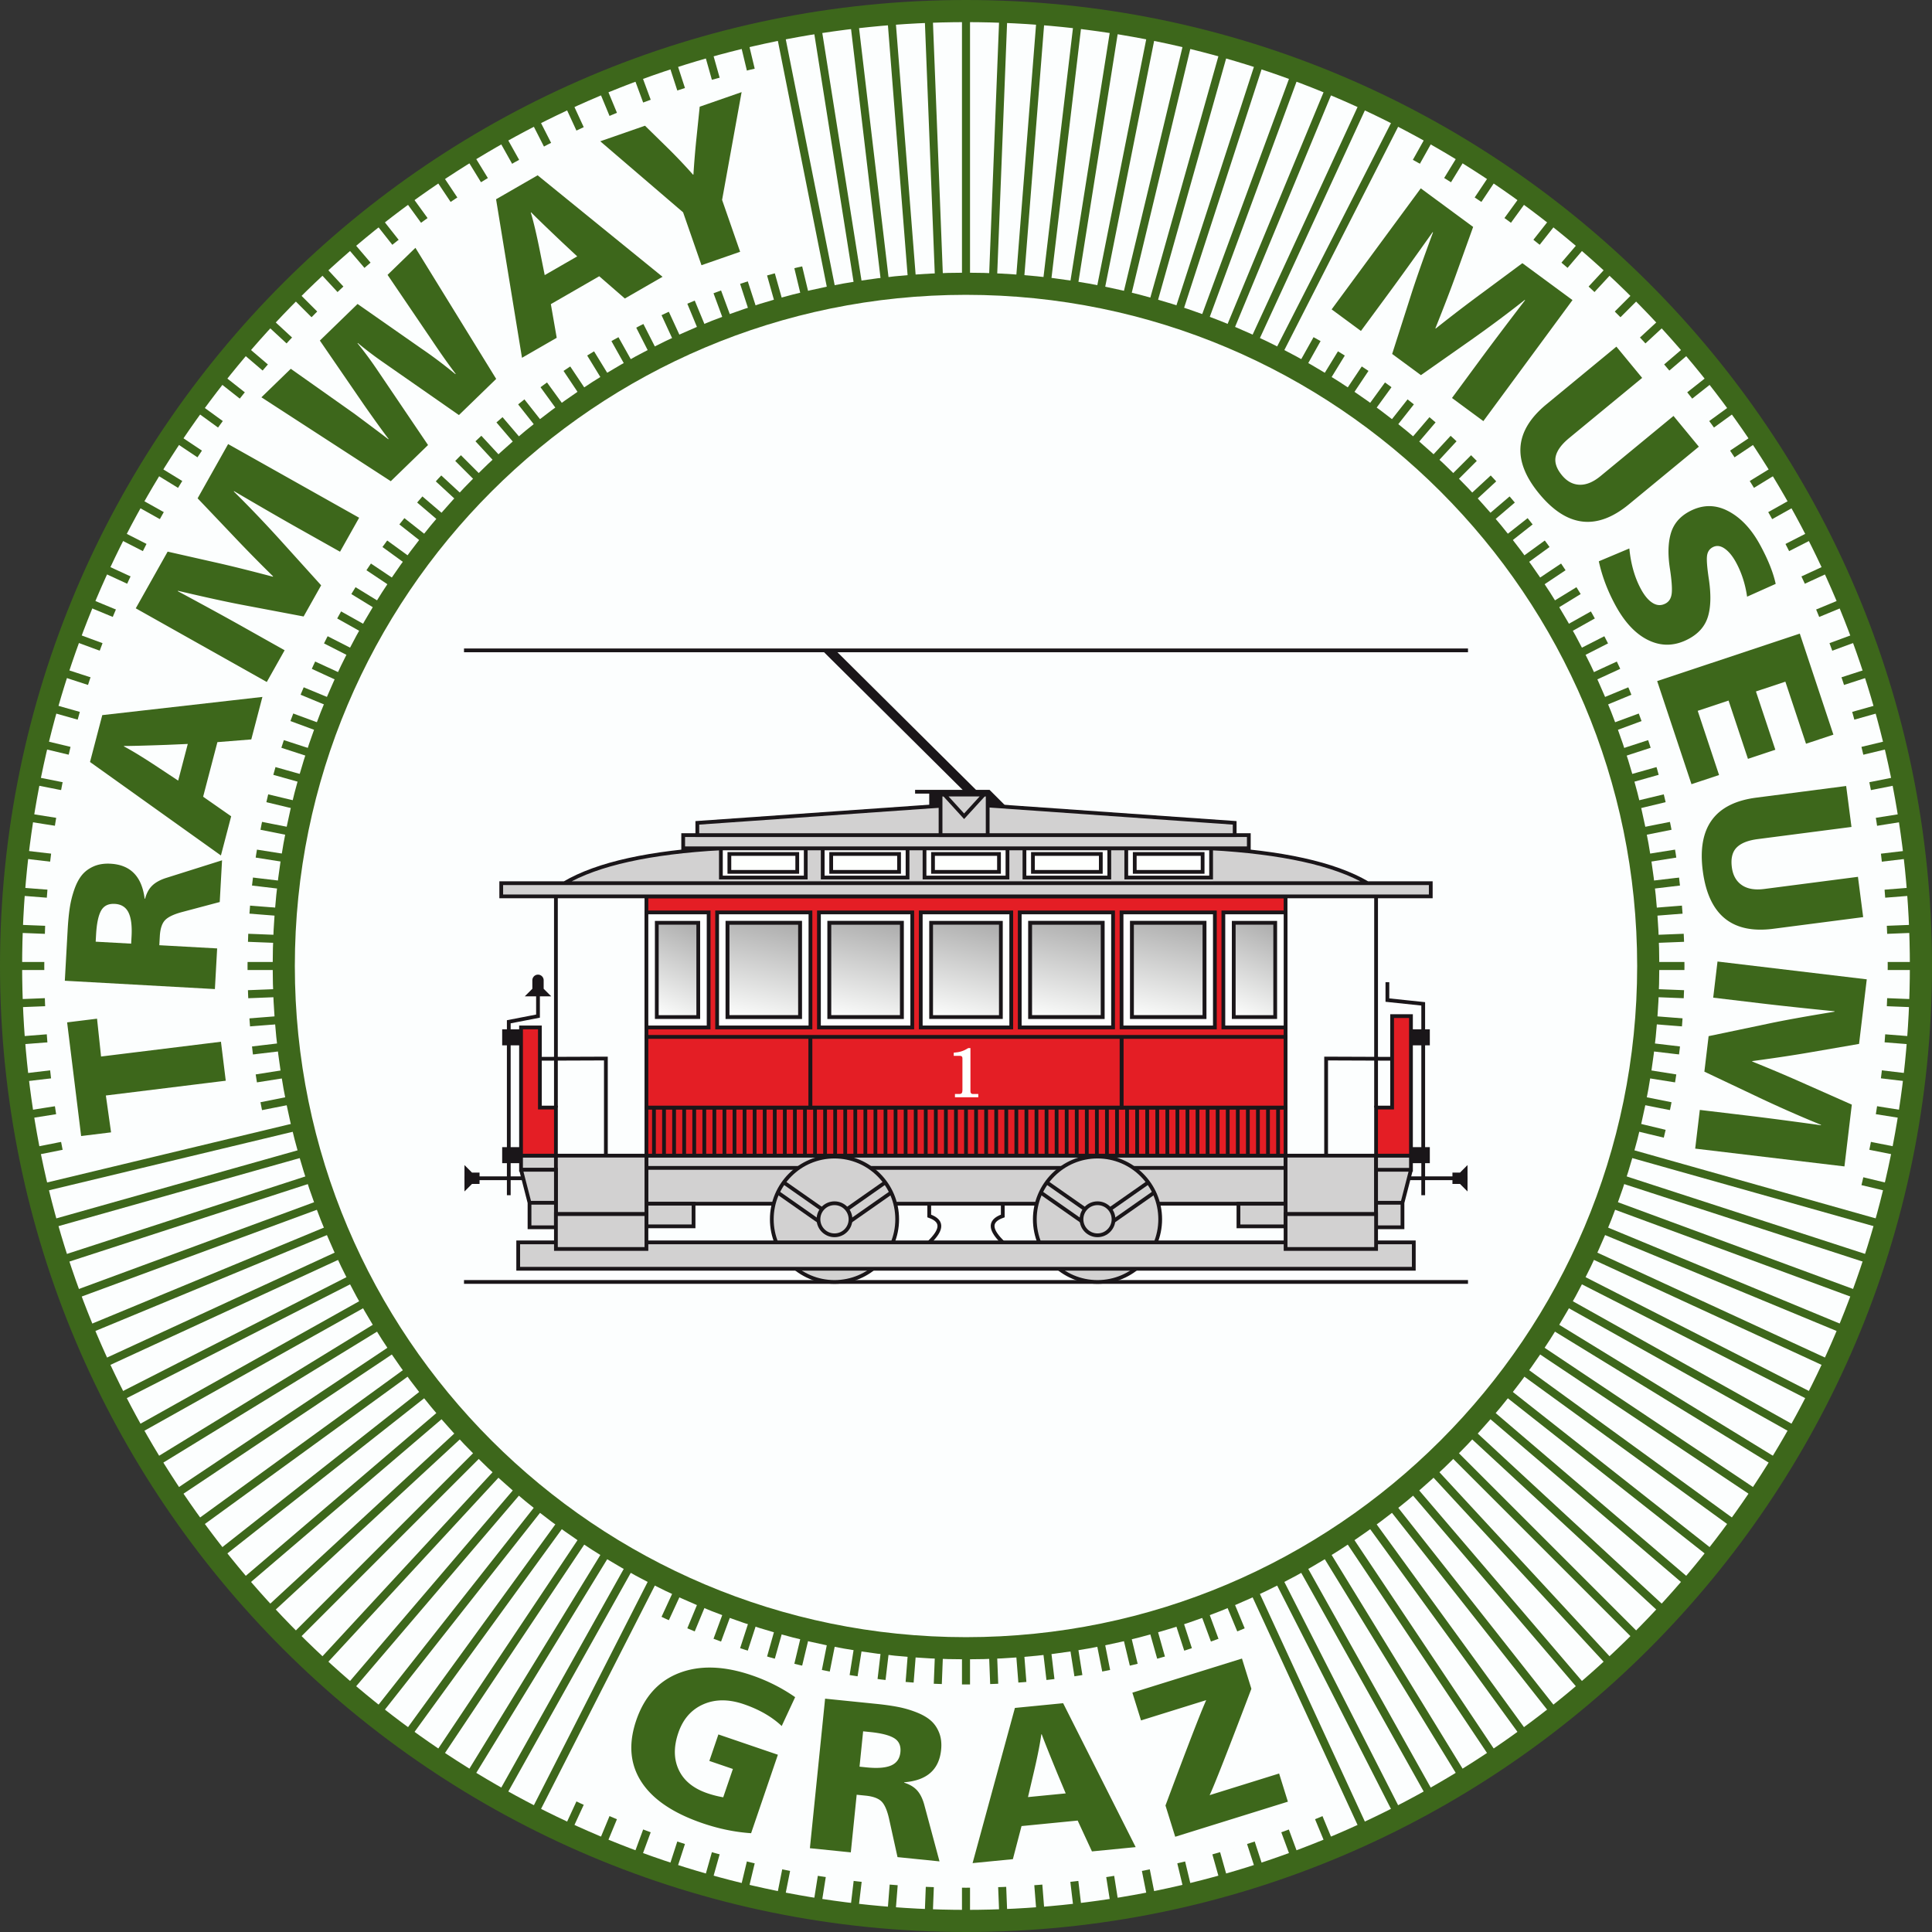 <svg xmlns="http://www.w3.org/2000/svg" xmlns:xlink="http://www.w3.org/1999/xlink" xml:space="preserve" style="fill-rule:evenodd;clip-rule:evenodd;stroke-miterlimit:1.5" viewBox="0 0 960 960">
  <rect x="0" y="0" width="960" height="960" fill="#333333" stroke="none"/>
  <defs>
    <path id="a" d="M0 0h960v960H0z" style="fill:none"/>
  </defs>
  <use xlink:href="#a" style="fill:none"/>
  <clipPath id="b">
    <use xlink:href="#a"/>
  </clipPath>
  <g clip-path="url(#b)">
    <circle cx="480" cy="480" r="475" style="fill:#fcfefe"/>
    <path d="M480 0c264.919 0 480 215.081 480 480S744.919 960 480 960 0 744.919 0 480 215.081 0 480 0Zm0 11C221.152 11 11 221.152 11 480s210.152 469 469 469 469-210.152 469-469S738.848 11 480 11Z" style="fill:#3d671b"/>
    <path d="M333.217 931.752 626.783 28.249M351.066 937.167 608.934 22.834M369.113 941.876 590.887 18.125M387.332 945.874 572.668 14.128M405.694 949.153 554.306 10.849M424.17 951.708 535.83 8.293m-93.098 945.243L517.268 6.465m-55.916 948.169L498.648 5.367M480 955.001v-950m18.648 949.633L461.352 5.367m55.916 948.169L442.732 6.465m93.098 945.243L424.17 8.293m130.136 940.86L405.694 10.849m166.974 935.025L387.332 14.128m203.555 927.748L369.113 18.125m239.821 919.042L351.066 22.834m275.717 908.918L333.217 28.249m311.189 897.392L315.594 34.36m346.181 884.483L298.225 41.158m380.638 870.211L281.137 48.633m414.508 854.596L264.355 56.772m447.74 837.664L247.905 65.565m480.282 819.44L231.813 74.996m512.083 799.953L216.104 85.053m543.094 779.231L200.802 95.718M774.07 853.026 185.93 106.975m602.558 734.218L171.512 118.808M802.43 828.804 157.57 131.197m658.306 684.679L144.124 144.125m684.679 658.306L131.197 157.57m709.996 630.918L118.807 171.513M853.026 774.07 106.974 185.931m757.309 573.268L95.717 200.803m779.231 543.093L85.052 216.105m799.952 512.082L74.996 231.814m819.44 480.282L65.564 247.905m837.664 447.741L56.772 264.355m854.596 414.509L48.632 281.137m870.211 380.638L41.157 298.226m884.484 346.18L34.359 315.595m897.393 311.189L28.248 333.218m908.918 275.717L22.834 351.066m919.042 239.821L18.124 369.114m927.749 203.554L14.127 387.333m935.025 166.974L10.848 405.694m940.86 130.137L8.292 424.17m945.244 93.099L6.464 442.733m948.17 55.916L5.366 461.352M5 480.001h950M5.366 498.649l949.268-37.297M6.464 517.269l947.072-74.536M8.292 535.831 951.708 424.17M10.848 554.307l938.304-148.613M14.127 572.668l931.746-185.335M18.124 590.887l923.752-221.773M22.834 608.935l914.332-257.869M28.248 626.784l903.504-293.566M34.359 644.406l891.282-328.811M41.157 661.775l877.686-363.549M48.632 678.864l862.736-397.727M56.772 695.646l846.456-431.291M65.564 712.096l828.872-464.191M74.996 728.187l810.008-496.373M85.052 743.896l789.896-527.791M95.717 759.199l768.566-558.396M106.974 774.07l746.052-588.139M118.807 788.488l722.386-616.975M131.197 802.431 828.803 157.57M144.124 815.876l671.752-671.751M157.57 828.804l644.86-697.607M171.512 841.193l616.976-722.385M185.93 853.026l588.14-746.051M200.802 864.284 759.198 95.718M216.104 874.949 743.896 85.053M231.813 885.005 728.187 74.996m-480.282 819.44 464.19-828.871m-447.74 837.664 431.29-846.457M281.137 911.369 678.863 48.633m-380.638 870.21 363.55-877.685M315.594 925.641 644.406 34.36" style="fill:none;stroke:#3d671b;stroke-width:4px"/>
    <circle cx="480" cy="480" r="339.5" style="fill:#fcfefe"/>
    <path d="M32.247 576.707C25.535 545.528 22 513.173 22 480 22 260.816 176.301 77.387 382.11 32.504l21.587 98.683C243.274 166.173 123 309.151 123 480c0 25.858 2.755 51.077 7.987 75.381l-98.74 21.326Zm289.139 223.158C369.181 823.632 423.042 837 480 837c51.168 0 99.836-10.788 143.852-30.212l40.698 92.453C608.081 924.16 545.644 938 480 938c-73.073 0-142.172-17.15-203.487-47.641l44.873-90.494Zm503.856-228.732C832.914 542.037 837 511.492 837 480c0-135.456-75.603-253.392-186.878-313.879l48.129-88.8C841.007 154.92 938 306.222 938 480c0 40.401-5.243 79.588-15.084 116.916l-97.674-25.783Z" style="fill:#fcfefe"/>
    <path d="m395.102 843.306-6.675 14.342c-4.914-4.617-11.199-8.232-18.854-10.844-7.514-2.565-14.23-2.539-20.148.077-5.919 2.616-10.041 7.333-12.368 14.151-2.373 6.954-2.296 13.104.232 18.452 2.528 5.347 7.265 9.206 14.212 11.577a51.538 51.538 0 0 0 7.863 2.005l4.804-14.076-11.696-3.992 4.492-13.164 29.56 10.088-13.306 38.987c-7.969-.534-15.994-2.18-24.075-4.938-14.673-5.007-24.831-11.884-30.472-20.631-5.642-8.747-6.481-18.926-2.518-30.537 4.009-11.747 11.135-19.585 21.379-23.513 10.244-3.928 22.242-3.546 35.994 1.148 7.797 2.661 14.989 6.283 21.576 10.868Zm14.889.753 25.442 2.587c4.116.419 7.721.929 10.814 1.53a52.07 52.07 0 0 1 9.088 2.645c2.965 1.162 5.353 2.534 7.164 4.116 1.811 1.583 3.201 3.606 4.169 6.071.968 2.464 1.29 5.293.965 8.487-1.003 9.864-7.105 15.231-18.307 16.099l-.022.213c2.71.849 4.823 2.104 6.339 3.764 1.517 1.66 2.698 3.967 3.545 6.921l7.65 28.419-20.864-2.122-4.195-19.033c-.937-4.182-2.187-7.052-3.75-8.609-1.562-1.557-4.189-2.523-7.879-2.898l-4.471-.455-2.912 28.635-20.332-2.067 7.556-74.303Zm18.892 16.225-1.786 17.565 3.513.357c5.394.548 9.46.227 12.198-.964 2.738-1.192 4.27-3.384 4.594-6.578.325-3.193-.711-5.521-3.108-6.984-2.396-1.463-6.362-2.476-11.898-3.038l-3.513-.358Zm99.382-13.974 36.043 71.509-21.723 2.131-7.094-15.324-27.9 2.737-4.301 16.441-20.02 1.964 21.035-77.108 23.96-2.35Zm1.278 44.815-4.07-9.707c-4.239-10.335-6.853-16.888-7.842-19.658l-.212.021c-.663 4.939-2.06 11.885-4.192 20.838l-2.426 10.345 18.742-1.839Zm92.263-51.983c-11.74 30.924-18.657 48.542-20.752 52.855l34.532-10.75 4.357 13.996-55.986 17.429-4.834-15.528c10.751-28.823 17.495-46.276 20.234-52.358l-32.386 10.082-4.294-13.792 54.453-16.952 4.676 15.018ZM33.353 508.014l14.868-1.833 1.993 18.798 59.576-7.344 2.388 19.37-59.576 7.344 2.581 18.312-14.868 1.832-6.962-56.479Zm-1.143-20.685 1.404-25.278c.227-4.09.569-7.678 1.026-10.765a51.117 51.117 0 0 1 2.22-9.106c1.023-2.985 2.283-5.408 3.78-7.27 1.496-1.862 3.453-3.327 5.87-4.395 2.417-1.069 5.228-1.514 8.433-1.336 9.9.55 15.544 6.345 16.931 17.385l.214.012c.722-2.719 1.877-4.865 3.465-6.439 1.588-1.574 3.837-2.846 6.749-3.816l28.032-8.84-1.151 20.73-18.817 5.003c-4.134 1.114-6.943 2.479-8.426 4.094-1.483 1.615-2.326 4.256-2.529 7.922l-.247 4.443 28.739 1.595-1.122 20.202-74.571-4.141Zm15.331-19.412 17.628.978.193-3.49c.298-5.359-.212-9.366-1.529-12.02-1.317-2.655-3.578-4.071-6.783-4.249-3.205-.178-5.483.951-6.833 3.387-1.349 2.436-2.177 6.403-2.482 11.903l-.194 3.491Zm3.281-112.578 79.567-9.04-5.526 21.117-16.833 1.346-7.097 27.121 13.933 9.729-5.092 19.461-65.047-46.444 6.095-23.29Zm42.483 14.325-10.516.456c-11.164.396-18.216.578-21.157.546l-.054.207c4.403 2.332 10.435 6.049 18.096 11.151l8.863 5.859 4.768-18.219Zm-10.001-95.562 23.741 5.37c7.488 1.674 17.003 4.037 28.544 7.089l.105-.186a756.027 756.027 0 0 1-20.678-21.079l-16.818-17.682 15.156-26.954 65.1 36.606-9.492 16.881-20.519-11.538c-8.269-4.65-18.987-10.84-32.154-18.571l-.105.187c7.528 7.424 15.233 15.48 23.115 24.168l20.276 22.449-8.706 15.482-29.954-5.673c-7.85-1.467-18.674-3.83-32.473-7.088l-.105.187c13.446 7.233 24.304 13.174 32.573 17.824l20.519 11.538-8.863 15.762-65.1-36.605 15.838-28.167Zm144.738-67.862-37.472-26.108a176.872 176.872 0 0 1-12.76-9.684l-.151.146c3.177 3.876 6.352 8.15 9.525 12.824l25.508 37.721-18.51 17.967-64.283-41.687 14.597-14.169 31.648 22.367c9.85 7.338 15.447 11.549 16.79 12.631l.151-.146c-2.63-3.412-6.722-9.083-12.276-17.013l-21.866-31.861 18.735-18.186 31.798 22.221c5.425 3.681 11.022 7.891 16.791 12.63l.15-.146c-3.324-4.328-7.366-10.048-12.125-17.159l-21.716-32.007 13.845-13.439 40.13 65.131-18.509 17.967Zm39.103-119.133 62.073 50.428-18.723 10.791-12.733-11.063-24.047 13.858 2.913 16.722-17.254 9.944-12.879-78.779 20.65-11.901Zm19.671 40.285-7.684-7.18c-8.096-7.684-13.162-12.586-15.199-14.705l-.183.106c1.443 4.766 3.052 11.66 4.828 20.682l2.085 10.407 16.153-9.31Zm11.445-57.191 22.234-7.732 12.03 11.79c4.273 4.254 8.219 8.433 11.836 12.537l.203-.07c.354-5.713.822-11.426 1.402-17.141l1.715-16.57 20.819-7.24-9.696 53.558 8.962 25.771-19.203 6.677-9.137-26.276-41.165-35.304Zm433.735 42.55-8.232 22.907c-2.577 7.227-6.085 16.381-10.525 27.463l.172.127a756.016 756.016 0 0 1 23.449-17.946l19.604-14.531 24.9 18.337-44.289 60.138-15.594-11.485 13.959-18.954c5.626-7.64 13.08-17.52 22.362-29.643l-.172-.127c-8.289 6.564-17.227 13.226-26.812 19.987l-24.759 17.38-14.302-10.533 9.291-29.037c2.416-7.611 6.084-18.065 11.005-31.362l-.173-.127c-8.822 12.461-16.047 22.511-21.672 30.15l-13.96 18.955-14.56-10.723 44.288-60.138 26.02 19.162Zm112.151 109.202-34.763 28.649c-15.963 13.157-30.819 11.396-44.565-5.283-13.565-16.46-12.366-31.267 3.598-44.424l34.762-28.65 12.794 15.523-36.249 29.875c-3.798 3.13-6.029 6.171-6.694 9.122-.664 2.951.365 6.078 3.087 9.381 2.495 3.028 5.409 4.601 8.742 4.719 3.333.119 6.816-1.319 10.449-4.313l36.249-29.875 12.59 15.276Zm38.181 68.173-14.203 6.36c-.906-6.284-2.748-11.974-5.526-17.071-1.723-3.161-3.622-5.452-5.696-6.874-2.075-1.421-4.051-1.62-5.93-.596-1.629.888-2.556 2.355-2.78 4.402-.225 2.047.083 5.854.923 11.421 1.128 7.585.993 13.746-.406 18.484-1.399 4.737-4.542 8.437-9.427 11.099-6.64 3.619-13.201 3.952-19.684 1-6.483-2.952-12.098-8.782-16.844-17.492-3.938-7.225-6.708-14.543-8.31-21.954l15.166-6.383c.752 7.79 2.693 14.556 5.823 20.298 1.793 3.29 3.747 5.572 5.863 6.846 2.116 1.273 4.238 1.33 6.368.169 1.754-.956 2.758-2.654 3.012-5.093.255-2.44-.038-6.443-.878-12.01-1.098-6.933-.972-12.775.379-17.528 1.35-4.752 4.374-8.408 9.071-10.968 6.452-3.516 12.853-3.658 19.205-.426 6.352 3.233 11.725 8.881 16.12 16.945 3.938 7.226 6.523 13.683 7.754 19.371Zm11.978 24.714 16.698 50.196-13.605 4.526-10.262-30.849-14.621 4.863 9.637 28.968-13.605 4.526-9.637-28.968-15.33 5.1 10.61 31.896-13.706 4.56-17.047-51.242 70.868-23.576Zm31.493 140.87-44.673 5.794c-20.515 2.66-32.19-6.942-35.025-28.805-2.798-21.574 6.061-33.692 26.576-36.352l44.673-5.793 2.639 20.348-46.583 6.04c-4.882.633-8.385 2.042-10.512 4.225-2.126 2.183-2.909 5.44-2.348 9.769.515 3.969 2.155 6.911 4.921 8.827 2.766 1.915 6.484 2.57 11.153 1.965l46.583-6.041 2.596 20.023Zm-2.043 63-23.986 4.143c-7.557 1.326-17.251 2.792-29.08 4.399l-.026.212a753.667 753.667 0 0 1 27.18 11.539l22.313 9.881-3.662 30.705-74.16-8.844 2.293-19.231 23.374 2.788c9.421 1.123 21.693 2.731 36.817 4.822l.026-.213c-9.8-3.97-20.005-8.456-30.615-13.457l-27.334-12.958L849 514.859l29.84-6.248c7.812-1.654 18.715-3.622 32.708-5.904l.025-.213c-15.191-1.524-27.497-2.849-36.918-3.972l-23.374-2.788 2.141-17.956 74.161 8.845-3.827 32.087Z" style="fill:#3d671b;fill-rule:nonzero"/>
    <path d="M480 135.5c190.135 0 344.5 154.365 344.5 344.5S670.135 824.5 480 824.5 135.5 670.135 135.5 480 289.865 135.5 480 135.5Zm0 11c-184.064 0-333.5 149.436-333.5 333.5S295.936 813.5 480 813.5 813.5 664.064 813.5 480 664.064 146.5 480 146.5Z" style="fill:#3d671b"/>
    <path d="M230.56 637h498.88M230.56 323.15h498.88" style="fill:none;stroke:#1a1619;stroke-width:1.87px;stroke-linejoin:round"/>
    <path d="M276.232 585.472h-45.438m452.974 0h45.438" style="fill:none;stroke:#1a1619;stroke-width:1.87px"/>
    <path d="M238.289 582.662h-3.748l-3.747-3.748v13.116l3.747-3.747h3.748v-5.621Zm29.042-98.371a2.81 2.81 0 0 0-2.81 2.81v4.216l-3.748 3.748h13.117l-3.748-3.748v-4.216a2.81 2.81 0 0 0-2.81-2.81h-.001Zm-17.8 27.169h9.369v7.963h-9.369zm451.569 0h9.369v7.963H701.1zm-451.569 58.554h9.369v7.963h-9.369zm451.569 0h9.369v7.963H701.1zm20.611 12.648h3.748l3.747-3.748v13.116l-3.747-3.747h-3.748v-5.621Z" style="fill:#1a1619"/>
    <path d="M321.201 574.23h317.597v6.09H321.201zm0 6.09h317.597v17.8H321.201z" style="fill:#d2d1d1;stroke:#1a1619;stroke-width:1.87px"/>
    <path d="M461.731 598.12v6.09c7.587 2.679 5.805 7.449 0 13.116m36.538-19.206v6.09c-7.587 2.679-5.805 7.449 0 13.116" style="fill:none;stroke:#1a1619;stroke-width:1.87px"/>
    <path d="M321.201 598.12h23.422v11.242h-23.422z" style="fill:#d2d1d1;stroke:#1a1619;stroke-width:1.87px"/>
    <path d="M276.232 574.23h44.97v29.043h-44.97zm362.567 0h44.97v29.043h-44.97zm-379.899 0h17.332v7.026H258.9z" style="fill:#d2d1d1;stroke:#1a1619;stroke-width:1.87px"/>
    <path d="M683.768 574.23H701.1v7.026h-17.332zm-407.536 7.027H258.9l4.216 16.395h13.116v-16.395Zm407.536 0H701.1l-4.216 16.395h-13.116v-16.395Zm-420.652 16.395h13.116v12.179h-13.116zm420.652 0h13.116v12.179h-13.116zm-68.391.468h23.422v11.242h-23.422z" style="fill:#d2d1d1;stroke:#1a1619;stroke-width:1.87px"/>
    <circle cx="414.654" cy="605.849" r="31.151" style="fill:#d2d1d1"/>
    <clipPath id="c">
      <circle cx="414.654" cy="605.849" r="31.151"/>
    </clipPath>
    <g clip-path="url(#c)">
      <path d="m414.654 605.195-27.817-19.477-3.343 4.775 27.816 19.477 3.344-4.775Z" style="fill:#d2d1d1;stroke:#1a1619;stroke-width:1.9px;stroke-linejoin:round"/>
      <path d="m414.644 605.195 27.817-19.477 3.343 4.775-27.816 19.477-3.344-4.775Z" style="fill:#d2d1d1;stroke:#1a1619;stroke-width:1.9px;stroke-linejoin:round"/>
    </g>
    <circle cx="414.654" cy="605.849" r="31.151" style="fill:none;stroke:#1a1619;stroke-width:1.87px;stroke-linejoin:round"/>
    <circle cx="414.654" cy="605.849" r="7.963" style="fill:#d2d1d1;stroke:#1a1619;stroke-width:1.87px;stroke-linejoin:round"/>
    <circle cx="545.346" cy="605.849" r="31.151" style="fill:#d2d1d1"/>
    <clipPath id="d">
      <circle cx="545.346" cy="605.849" r="31.151"/>
    </clipPath>
    <g clip-path="url(#d)">
      <path d="m545.346 605.195-27.816-19.477-3.344 4.775 27.817 19.477 3.343-4.775Z" style="fill:#d2d1d1;stroke:#1a1619;stroke-width:1.9px;stroke-linejoin:round"/>
      <path d="m545.337 605.195 27.817-19.477 3.343 4.775-27.816 19.477-3.344-4.775Z" style="fill:#d2d1d1;stroke:#1a1619;stroke-width:1.9px;stroke-linejoin:round"/>
    </g>
    <circle cx="545.346" cy="605.849" r="31.151" style="fill:none;stroke:#1a1619;stroke-width:1.87px;stroke-linejoin:round"/>
    <circle cx="545.346" cy="605.849" r="7.963" style="fill:#d2d1d1;stroke:#1a1619;stroke-width:1.87px;stroke-linejoin:round"/>
    <path d="M257.494 617.326h445.011v13.116H257.494z" style="fill:#d2d1d1;stroke:#1a1619;stroke-width:1.87px"/>
    <path d="M276.232 603.273h44.97v17.332h-44.97zm362.567 0h44.97v17.332h-44.97z" style="fill:#d2d1d1;stroke:#1a1619;stroke-width:1.87px"/>
    <path d="M268.268 550.34h7.964v23.89H258.9v-63.707h9.368v39.817Zm423.464 0h-7.964v23.89H701.1v-69.328h-9.368v45.438Z" style="fill:#e41e25;stroke:#1a1619;stroke-width:1.87px"/>
    <path d="M301.059 574.23v-48.249l-32.791.123m390.673 48.126v-48.249l32.791.123m-415.5 24.236V445.411M683.768 550.34V445.411M252.81 593.904v-86.191l14.522-2.811v-15.927M707.19 593.904v-95.092l-17.801-1.873v-8.901" style="fill:none;stroke:#1a1619;stroke-width:1.87px"/>
    <path d="M321.201 550.34h317.597v23.89H321.201z" style="fill:#e41e25;stroke:#1a1619;stroke-width:1.87px"/>
    <path d="M324.949 550.34v23.89m5.001-23.89v23.89m5.002-23.89v23.89m5.002-23.89v23.89m5.001-23.89v23.89m5.002-23.89v23.89m5.002-23.89v23.89m5.001-23.89v23.89m5.002-23.89v23.89m5.002-23.89v23.89m5.001-23.89v23.89m5.002-23.89v23.89m5.002-23.89v23.89m5.001-23.89v23.89m5.002-23.89v23.89m5.002-23.89v23.89m5.001-23.89v23.89m5.002-23.89v23.89m5.002-23.89v23.89m5.001-23.89v23.89m5.002-23.89v23.89m5.001-23.89v23.89m5.002-23.89v23.89m5.002-23.89v23.89m5.001-23.89v23.89m5.002-23.89v23.89m5.002-23.89v23.89m5.001-23.89v23.89m5.002-23.89v23.89m5.002-23.89v23.89m5.001-23.89v23.89M480 550.34v23.89m5.002-23.89v23.89m5.001-23.89v23.89m5.002-23.89v23.89m5.002-23.89v23.89m5.001-23.89v23.89m5.002-23.89v23.89m5.002-23.89v23.89m5.001-23.89v23.89m5.002-23.89v23.89m5.002-23.89v23.89m5.001-23.89v23.89m5.002-23.89v23.89m5.001-23.89v23.89m5.002-23.89v23.89m5.002-23.89v23.89m5.001-23.89v23.89m5.002-23.89v23.89m5.002-23.89v23.89m5.001-23.89v23.89m5.002-23.89v23.89m5.002-23.89v23.89m5.001-23.89v23.89m5.002-23.89v23.89m5.002-23.89v23.89m5.001-23.89v23.89m5.002-23.89v23.89m5.002-23.89v23.89m5.001-23.89v23.89m5.002-23.89v23.89m5.002-23.89v23.89m5.001-23.89v23.89" style="fill:none;stroke:#1a1619;stroke-width:1.87px"/>
    <path d="M321.201 515.207h81.507v35.132h-81.507zm236.09 0h81.507v35.132h-81.507z" style="fill:#e41e25;stroke:#1a1619;stroke-width:1.87px"/>
    <path d="M402.709 515.207h154.583v35.132H402.709z" style="fill:#e41e25;stroke:#1a1619;stroke-width:1.87px"/>
    <path d="M473.896 523.075c1.569-.117 2.888-.351 3.955-.704 1.07-.351 2.16-.878 3.268-1.579h1.091v21.484c0 .419.099.746.298.974.198.227.471.341.82.341h2.776v1.633h-11.597v-1.633h2.18c.556 0 .953-.144 1.187-.428.232-.288.349-.758.349-1.414v-15.936c0-.375-.096-.662-.29-.86-.196-.201-.489-.3-.876-.3h-3.161v-1.578Z" style="fill:#fefffe;fill-rule:nonzero"/>
    <path d="M321.201 445.411h317.597v69.796H321.201z" style="fill:#e41e25;stroke:#1a1619;stroke-width:1.87px"/>
    <path d="M321.201 453.374h30.917v57.149h-30.917z" style="fill:#fefffe;stroke:#1a1619;stroke-width:1.87px"/>
    <path d="M326.354 458.527h20.611v46.843h-20.611z" style="fill:url(#e);stroke:#1a1619;stroke-width:1.87px"/>
    <path d="M356.334 453.374h46.375v57.149h-46.375z" style="fill:#fefffe;stroke:#1a1619;stroke-width:1.87px"/>
    <path d="M361.487 458.527h36.069v46.843h-36.069z" style="fill:url(#f);stroke:#1a1619;stroke-width:1.93px"/>
    <path d="M406.924 453.374h46.375v57.149h-46.375z" style="fill:#fefffe;stroke:#1a1619;stroke-width:1.87px"/>
    <path d="M412.077 458.527h36.069v46.843h-36.069z" style="fill:url(#g);stroke:#1a1619;stroke-width:1.93px"/>
    <path d="M457.515 453.374h44.97v57.149h-44.97z" style="fill:#fefffe;stroke:#1a1619;stroke-width:1.87px"/>
    <path d="M462.668 458.527h34.664v46.843h-34.664z" style="fill:url(#h);stroke:#1a1619;stroke-width:1.87px"/>
    <path d="M506.701 453.374h46.375v57.149h-46.375z" style="fill:#fefffe;stroke:#1a1619;stroke-width:1.87px"/>
    <path d="M511.853 458.527h36.069v46.843h-36.069z" style="fill:url(#i);stroke:#1a1619;stroke-width:1.93px"/>
    <path d="M557.291 453.374h46.375v57.149h-46.375z" style="fill:#fefffe;stroke:#1a1619;stroke-width:1.87px"/>
    <path d="M562.444 458.527h36.069v46.843h-36.069z" style="fill:url(#j);stroke:#1a1619;stroke-width:1.93px"/>
    <path d="M607.882 453.374h30.917v57.149h-30.917z" style="fill:#fefffe;stroke:#1a1619;stroke-width:1.87px"/>
    <path d="M613.035 458.527h20.611v46.843h-20.611z" style="fill:url(#k);stroke:#1a1619;stroke-width:1.87px"/>
    <path d="M249.063 438.853h461.875v6.558H249.063zm352.73-17.332c34.96 1.97 61.214 7.606 77.759 17.332H280.448c16.545-9.726 42.799-15.362 77.759-17.332h243.586Z" style="fill:#d2d1d1;stroke:#1a1619;stroke-width:1.87px"/>
    <path d="M358.207 421.521h42.159v14.521h-42.159zm50.591 0h42.159v14.521h-42.159zm100.245 0h42.159v14.521h-42.159zm50.591 0h42.159v14.521h-42.159zm-100.245 0h41.222v14.521h-41.222z" style="fill:#fefffe;stroke:#1a1619;stroke-width:1.87px"/>
    <path d="M362.423 424.332h33.727v8.9h-33.727zm50.591 0h33.727v8.9h-33.727zm100.245 0h33.727v8.9h-33.727zm50.59 0h33.727v8.9h-33.727zm-100.244 0h32.79v8.9h-32.79z" style="fill:#fefffe;stroke:#1a1619;stroke-width:1.87px"/>
    <path d="M339.47 414.963h281.06v6.558H339.47z" style="fill:#d2d1d1;stroke:#1a1619;stroke-width:1.87px"/>
    <path d="M491.711 392.478h-37.006v1.874h7.026v11.242h43.096l-13.116-13.116Z" style="fill:#1a1619"/>
    <path d="m485.432 392.927-3.301 3.324-73.613-73.101h6.648l70.266 69.777Z" style="fill:#1a1619"/>
    <path d="M613.503 408.873 480 399.505l-133.503 9.368v6.09h267.006v-6.09Z" style="fill:#d2d1d1;stroke:#1a1619;stroke-width:1.87px"/>
    <path d="M467.352 394.82h23.422v20.143h-23.422z" style="fill:#d2d1d1;stroke:#1a1619;stroke-width:1.87px"/>
    <path d="M488.9 394.82h-19.674l9.837 10.774 9.837-10.774Z" style="fill:#d2d1d1;stroke:#1a1619;stroke-width:1.87px"/>
  </g>
  <defs>
    <linearGradient id="e" x1="0" x2="1" y1="0" y2="0" gradientTransform="matrix(-20.611 46.843 -106.462 -46.843 346.965 458.527)" gradientUnits="userSpaceOnUse">
      <stop offset="0" style="stop-color:#ababab;stop-opacity:1"/>
      <stop offset="1" style="stop-color:#fefffe;stop-opacity:1"/>
    </linearGradient>
    <linearGradient id="f" x1="0" x2="1" y1="0" y2="-.123" gradientTransform="matrix(-36.069 46.843 -186.308 -46.843 397.556 458.527)" gradientUnits="userSpaceOnUse">
      <stop offset="0" style="stop-color:#ababab;stop-opacity:1"/>
      <stop offset="1" style="stop-color:#fefffe;stop-opacity:1"/>
    </linearGradient>
    <linearGradient id="g" x1="0" x2="1" y1="0" y2="-.123" gradientTransform="matrix(-36.069 46.843 -186.308 -46.843 448.147 458.527)" gradientUnits="userSpaceOnUse">
      <stop offset="0" style="stop-color:#ababab;stop-opacity:1"/>
      <stop offset="1" style="stop-color:#fefffe;stop-opacity:1"/>
    </linearGradient>
    <linearGradient id="h" x1="0" x2="1" y1="0" y2="-.117" gradientTransform="matrix(-34.664 46.843 -179.05 -46.843 497.332 458.527)" gradientUnits="userSpaceOnUse">
      <stop offset="0" style="stop-color:#ababab;stop-opacity:1"/>
      <stop offset="1" style="stop-color:#fefffe;stop-opacity:1"/>
    </linearGradient>
    <linearGradient id="i" x1="0" x2="1" y1="0" y2="-.123" gradientTransform="matrix(-36.069 46.843 -186.308 -46.843 547.923 458.527)" gradientUnits="userSpaceOnUse">
      <stop offset="0" style="stop-color:#ababab;stop-opacity:1"/>
      <stop offset="1" style="stop-color:#fefffe;stop-opacity:1"/>
    </linearGradient>
    <linearGradient id="j" x1="0" x2="1" y1="0" y2="-.123" gradientTransform="matrix(-36.069 46.843 -186.308 -46.843 598.513 458.527)" gradientUnits="userSpaceOnUse">
      <stop offset="0" style="stop-color:#ababab;stop-opacity:1"/>
      <stop offset="1" style="stop-color:#fefffe;stop-opacity:1"/>
    </linearGradient>
    <linearGradient id="k" x1="0" x2="1" y1="0" y2="0" gradientTransform="matrix(-20.611 46.843 -106.462 -46.843 633.646 458.527)" gradientUnits="userSpaceOnUse">
      <stop offset="0" style="stop-color:#ababab;stop-opacity:1"/>
      <stop offset="1" style="stop-color:#fefffe;stop-opacity:1"/>
    </linearGradient>
  </defs>
</svg>
